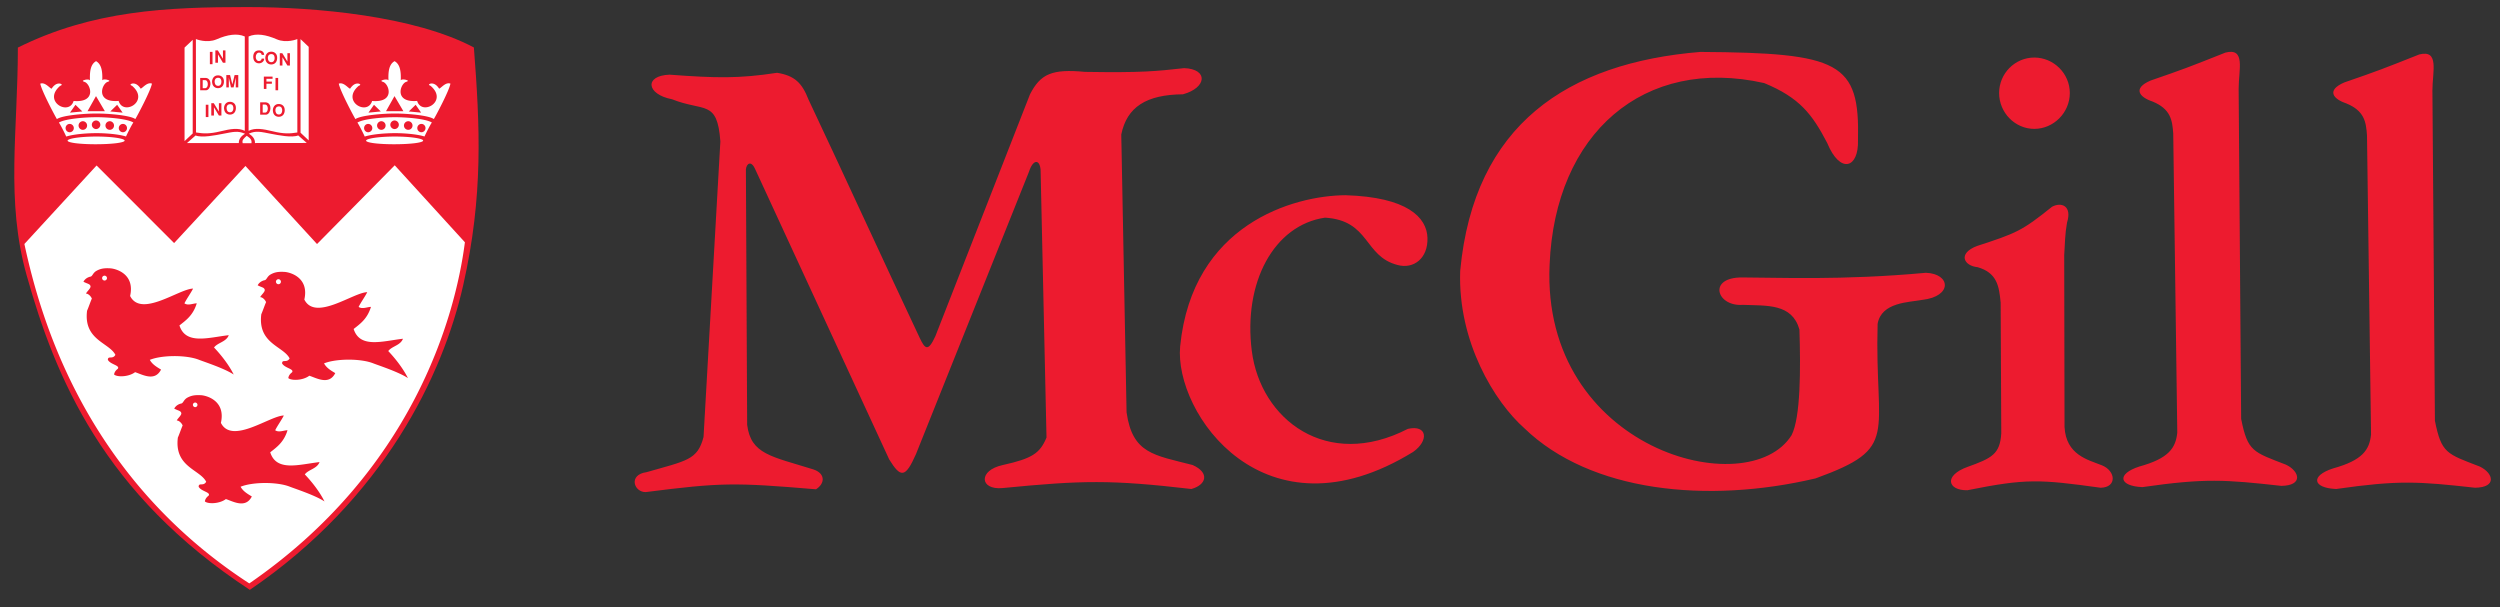 <svg viewBox="-0.368 -0.362 84.565 20.534" xmlns="http://www.w3.org/2000/svg" style="max-height: 500px" width="84.565" height="20.534"><rect x="-0.368" y="-0.362" width="84.565" height="20.534" fill="#333333" stroke="none"/><defs><clipPath id="a" clipPathUnits="userSpaceOnUse"><path d="M520.075 500.711h237.316v55.846H520.075z"/></clipPath><clipPath id="b" clipPathUnits="userSpaceOnUse"><path d="M506.637 468.77h276.669v108.402H506.637z"/></clipPath></defs><g transform="matrix(.353 0 0 -.353 -183.471 196.341)" clip-path="url(#a)"><path fill-rule="evenodd" fill="#ed1b2f" d="M587.734 543.689c-.298 4.03-1.553 2.806-4.626 4.03-2.478.478-2.687 2.269-.239 2.358 4.418-.327 6.626-.387 10.298.18 1.672-.269 2.388-.956 3.014-2.567 3.076-6.508 7.552-16.269 10.628-22.776.536-1.165.835-1.403 1.522.09l9.074 23.193c1.015 1.97 2.119 2.447 5.284 2.148 5.462-.088 6.805.062 9.492.359 2.328-.09 2.179-1.88-.119-2.507-3.523-.03-5.374-1.223-5.911-3.85l.508-26.628c.567-3.969 2.627-4.089 6.328-5.045 1.671-.746 1.313-1.91-.12-2.299-7.731.896-10.418.838-18.089.09-2.209-.209-2.358 1.702.03 2.209 2.836.627 3.553 1.136 4.179 2.628l-.567 25.671c-.089 1.015-.717 1.015-1.105-.18l-10.835-27.073c-1.015-2.299-1.463-2.299-2.567-.509l-12.805 27.732c-.389.956-.866.656-.926.06l.12-24.477c.357-2.836 2.328-3.016 6.327-4.269 1.135-.359 1.195-1.313.269-1.91-7.821.657-9.074.657-16.328-.269-1.134 0-1.671 1.672.09 1.91 3.851 1.103 4.895 1.163 5.462 3.374zm44.059-19.641c1.163 11.701 10.866 14.448 15.849 14.478 5.912-.18 7.792-2.12 7.85-4.09.06-1.971-1.341-3.015-2.864-2.596-3.253.834-2.627 4.269-6.954 4.536-4.897-.716-7.852-6.209-7.015-12.775.834-6.568 7.193-11.464 14.955-7.464 1.878.419 2.029-1.134.507-2.208-14.268-8.777-22.925 3.731-22.328 10.119m26.834 7.223c1.314 14.06 10.33 19.942 23.014 20.986 13.374-.09 15.284-.986 15.105-8.448.088-2.687-1.701-3.313-2.955-.268-1.434 2.745-2.629 4.327-6.029 5.73-11.524 2.597-20.058-4.806-20.567-17.402-.806-17.762 19.074-22.955 23.193-16.329.866 1.731.866 6.329.746 10.119-.715 2.507-3.105 2.269-5.432 2.361-2.508-.18-3.403 2.656-.03 2.626 3.254 0 9.523-.299 17.582.446 2.388-.09 2.568-2.268-.358-2.597-1.253-.238-3.912-.208-4.269-2.297-.3-10.806 2.208-11.851-5.941-14.807-10.387-2.447-21.581-1.313-27.91 4.806-2.834 2.507-6.388 8.268-6.149 15.074m51.79-3.044c-.148 1.611-.356 2.865-2.208 3.403-1.312.12-1.942 1.313-.06 2.03 3.761 1.224 4.299 1.433 7.194 3.762.896.475 1.939.09 1.433-1.523-.209-1.223-.178-1.792-.269-3.105l.031-16.478c.148-2.686 2.237-3.135 3.58-3.67 1.343-.539 1.462-2.121-.119-2.151-5.851.808-7.134.896-12.774-.239-1.883-.029-2.301 1.402.027 2.24 2.331.835 3.107 1.224 3.224 3.224zm16.925-12.447c-.149-1.493-.835-2.479-3.641-3.254-2.209-.718-1.94-1.882.298-1.971 6.03.866 7.912.716 13.315.119 2.118.03 1.759 1.403.445 2.03-3.162 1.225-3.671 1.255-4.297 4.387l-.24 31.643c0 1.821.688 3.942-1.253 3.463-3.612-1.433-3.91-1.553-7.194-2.686-1.731-.747-1.074-1.583.179-2 1.76-.717 1.91-1.792 2-3.076zm18.567-.18c-.15-1.493-.836-2.479-3.641-3.253-2.21-.717-1.941-1.882.299-1.972 6.03.866 7.909.718 13.312.12 2.119.03 1.762 1.403.448 2.031-3.165 1.224-3.672 1.254-4.298 4.387l-.239 31.643c0 1.821.686 3.94-1.254 3.461-3.612-1.432-3.91-1.552-7.194-2.686-1.731-.746-1.074-1.582.179-2 1.762-.716 1.911-1.79 2-3.073zm-32.268 36.118c1.85 0 3.403-1.521 3.403-3.401 0-1.882-1.553-3.434-3.403-3.434s-3.372 1.552-3.372 3.434c0 1.88 1.522 3.401 3.372 3.401m-192.39-20.839c-2.011 7.158-.834 13.781-.834 21.794 7.164 3.56 14.258 3.883 21.945 3.883 6.648 0 16.075-.858 21.753-3.873.582-7.552.917-14.2-1.023-22.781-1.938-8.582-7.581-20.434-20.447-29.192-14.041 9.203-18.631 20.328-21.394 30.169"/></g><g fill-rule="evenodd" transform="matrix(.353 0 0 -.353 -183.471 196.341)" clip-path="url(#b)"><path fill="#fff" d="M527.96 541.375l-6.917-7.522c1.551-7.213 5.859-22.327 21.552-32.526 15.551 10.704 19.719 25.373 20.659 32.69l-6.724 7.376-7.446-7.545-6.859 7.48-6.835-7.387-7.43 7.434m-2.022 5.815l-.528-.751 1.182.113zm1.967.833l.851-1.448h-1.665zm-2.523-2.665c.218 0 .396-.176.396-.402 0-.216-.178-.396-.396-.396-.217 0-.392.18-.392.396 0 .226.175.402.392.402m1.256.259a.413.413 0 00.413-.412c0-.239-.184-.414-.413-.414-.205 0-.404.175-.404.414 0 .226.199.412.404.412m1.273.07c.221 0 .408-.183.408-.409 0-.226-.187-.412-.408-.412-.214 0-.407.186-.407.412 0 .226.193.409.407.409m.005-2.277c-1.566-.004-2.733.149-2.733.344 0 .194 1.158.39 2.733.394 1.576.001 2.733-.196 2.733-.389s-1.167-.346-2.733-.349m2.569 1.948c-.216 0-.397-.176-.397-.402 0-.216.181-.396.397-.396.215 0 .391.18.391.396 0 .226-.176.402-.391.402m-1.255.259c-.232 0-.419-.186-.419-.412 0-.239.187-.414.419-.414.209 0 .402.175.402.414 0 .226-.193.412-.402.412m.7 1.573l.526-.751-1.182.113zm-2.015-2.716c.816.003 2.093-.08 2.863-.321.189.4.524 1.07.706 1.341-.659.393-2.682.511-3.567.507-.885-.001-2.909-.119-3.567-.513.181-.27.518-.941.702-1.34.771.241 2.047.324 2.863.326m0 1.881c1.12.004 3.252-.166 3.757-.532.177.283 1.469 2.703 1.593 3.397-.465.176-.894-.436-1.081-.482-.33.51-.654.51-.812.487-.277-.082-.129-.176-.018-.211 1.74-1.47-.835-2.928-1.282-1.452-2.214-.183-1.639 1.599-1.069 1.822.376.112.071.17-.047.211-.141.029-.416.049-.452-.069.036.876-.071 1.552-.594 1.845-.525-.294-.62-.976-.583-1.852-.037.118-.309.101-.451.071-.116-.041-.422-.099-.049-.212.573-.223 1.147-2.005-1.068-1.822-.447-1.475-3.019-.017-1.283 1.453.113.033.263.129-.012.212-.166.022-.482.022-.815-.488-.189.046-.618.658-1.084.482.129-.695 1.421-3.114 1.593-3.396.507.365 2.637.535 3.757.536m26.628.835l-.53-.751 1.182.113zm1.965.833l.853-1.448h-1.667zm-2.522-2.665c.217 0 .395-.176.395-.402 0-.216-.178-.396-.395-.396-.217 0-.392.18-.392.396 0 .226.175.402.392.402m1.256.259a.413.413 0 00.413-.412c0-.239-.184-.414-.413-.414-.206 0-.404.175-.404.414 0 .226.198.412.404.412m1.273.07c.221 0 .408-.183.408-.409 0-.226-.187-.412-.408-.412-.215 0-.407.186-.407.412 0 .226.192.409.407.409m.006-2.277c-1.567-.004-2.734.149-2.734.344 0 .194 1.158.39 2.734.394 1.574.001 2.731-.196 2.731-.389s-1.166-.346-2.731-.349m2.568 1.948c-.215 0-.397-.176-.397-.402 0-.216.182-.396.397-.396.214 0 .39.18.39.396 0 .226-.176.402-.39.402m-1.255.259c-.233 0-.42-.186-.42-.412 0-.239.187-.414.42-.414.209 0 .401.175.401.414 0 .226-.192.412-.401.412m.7 1.573l.526-.751-1.182.113zm-2.016-2.716c.816.003 2.094-.08 2.864-.321.188.4.523 1.07.706 1.341-.659.393-2.682.511-3.567.507-.886-.001-2.909-.119-3.567-.513.18-.27.518-.941.702-1.34.771.241 2.047.324 2.862.326m.001 1.881c1.119.004 3.25-.166 3.758-.532.176.283 1.468 2.703 1.591 3.397-.464.176-.893-.436-1.082-.482-.328.51-.652.51-.81.487-.277-.082-.129-.176-.018-.211 1.74-1.47-.834-2.928-1.281-1.452-2.216-.183-1.639 1.599-1.069 1.822.375.112.069.17-.048.211-.141.029-.417.049-.453-.069.036.876-.069 1.552-.593 1.845-.525-.294-.62-.976-.584-1.852-.036.118-.309.101-.451.071-.115-.041-.421-.099-.048-.212.573-.223 1.145-2.005-1.068-1.822-.448-1.475-3.019-.017-1.284 1.453.114.033.265.129-.012.212-.165.022-.48.022-.815-.488-.188.046-.617.658-1.083.482.128-.695 1.422-3.114 1.593-3.396.508.365 2.637.535 3.757.536"/><path fill="#ed1b2f" d="M528.724 530.816c.129 0 .234-.103.234-.233 0-.128-.105-.232-.234-.232-.128 0-.234.104-.234.232 0 .13.106.233.234.233m-1.675-3.358c.106.229.353.936.458 1.164-.105.247-.352.477-.564.477.106.229.506.53.429.735-.076.206-.259.187-.67.4.147.293.447.446.665.487.217.042.222.364.605.57.382.207.73.26 1.286.23.558-.03 2.393-.535 1.916-2.652 1.058-2.116 4.726.707 6.032.707-.247-.477-.6-.954-.829-1.411.353-.248.829 0 1.181 0-.352-1.164-1.057-1.641-1.658-2.117.601-1.885 2.775-1.157 4.726-.934-.241-.647-1.058-.705-1.411-1.18.664-.702 1.411-1.641 1.887-2.593-.876.581-2.716 1.18-3.315 1.409-1.181.479-3.544.479-4.726 0 .247-.457.706-.705 1.077-.934-.601-1.18-1.782-.475-2.487-.246-.6-.459-1.704-.494-2.01-.229 0 0 0 .294.352.551.241.336-.705.401-.951.858.005.436.458.007.722.479-.599 1.18-3.067 1.41-2.715 4.229m18.337 3.019c.132 0 .239-.11.239-.239a.24.24 0 00-.239-.241.24.24 0 00-.239.241c0 .129.107.239.239.239m-1.643-3.358c.106.229.353.933.459 1.162-.106.248-.353.477-.565.477.106.229.506.529.429.735-.076.206-.258.188-.67.399.147.294.447.447.664.488.218.04.224.365.605.569.383.206.73.259 1.287.229.558-.029 2.393-.535 1.917-2.649 1.058-2.117 4.725.704 6.03.704-.247-.475-.599-.952-.829-1.409.354-.248.829 0 1.182 0-.353-1.164-1.058-1.641-1.658-2.116.6-1.887 2.775-1.159 4.725-.936-.241-.645-1.057-.705-1.409-1.18.663-.7 1.409-1.64 1.886-2.592-.876.582-2.716 1.182-3.315 1.411-1.181.476-3.544.476-4.725 0 .246-.459.704-.706 1.075-.934-.6-1.182-1.781-.477-2.486-.248-.6-.459-1.705-.494-2.01-.229 0 0 0 .294.353.553.241.333-.706.399-.953.858.006.434.459.005.723.476-.599 1.18-3.068 1.409-2.715 4.232m-6.335-8.461c.121 0 .219-.1.219-.219 0-.12-.098-.22-.219-.22s-.219.1-.219.22c0 .119.098.219.219.219m-1.661-3.358c.107.229.354.934.459 1.164-.105.247-.352.475-.564.475.105.23.505.529.429.735-.077.206-.259.189-.67.401.147.294.446.447.664.487.218.041.223.364.605.571.382.205.73.258 1.287.23.557-.03 2.393-.535 1.916-2.652 1.059-2.116 4.726.705 6.031.705-.246-.477-.6-.952-.829-1.411.353-.246.829 0 1.182 0-.353-1.164-1.058-1.639-1.658-2.115.6-1.888 2.774-1.158 4.726-.936-.242-.646-1.058-.704-1.411-1.181.664-.699 1.411-1.64 1.886-2.592-.875.582-2.715 1.182-3.315 1.411-1.181.476-3.544.476-4.726 0 .248-.459.706-.705 1.077-.934-.6-1.182-1.782-.477-2.486-.248-.601-.458-1.705-.493-2.01-.229 0 0 0 .294.352.553.241.336-.705.399-.952.858.006.436.459.007.723.476-.599 1.182-3.068 1.411-2.716 4.232"/><path fill="#fff" d="M537.477 553.489s1.041-.434 1.987-.023c1.029.447 1.956.6 2.698.271v-9.04c-.641.306-1.347.188-2.345-.053-1-.241-1.588-.23-2.328-.107zm-.306-.076l-.781-.74v-8.964l.781.735zm-.547-9.887l.823.725c.612-.249 1.933.028 2.563.147 1.052.199 1.482.329 2.174.016-.376-.218-.611-.522-.593-.894zm11.48.007l-.823.722c-.612-.246-1.934.029-2.563.148-1.052.201-1.481.329-2.175.018.377-.218.612-.524.594-.895zm-.6 9.951l.782-.741v-8.964l-.782.735zm-.306.005s-1.028-.434-1.974-.023c-1.029.447-1.958.6-2.698.271v-9.04c.64.306 1.345.188 2.345-.053.998-.241 1.587-.23 2.327-.107zm-4.849-9.268c-.335-.301-.463-.412-.388-.711h.842c.04.329-.084.457-.454.711"/><path fill="#ed1b2f" d="M540.416 546.906c0-.218.076-.434.335-.434.205 0 .317.163.317.382 0 .128-.024.393-.317.393-.13 0-.306-.047-.335-.341m-.241-.088c-.024.329.182.675.576.658.305 0 .588-.211.558-.635-.012-.269-.153-.582-.57-.593-.424.011-.552.354-.564.57m-1.223-.658v1.181h.241l.488-.799v.799h.241v-1.181h-.241l-.476.799v-.799zm-.529 1.034h.253v-1.18h-.253zm1.969 1.664v1.182h.359l.218-.895.217.895h.352v-1.182h-.241v.941l-.205-.941h-.254l-.205.941v-.941zm-1.122.581c0-.217.076-.433.335-.433.205 0 .317.163.317.38 0 .13-.024.394-.317.394-.13 0-.306-.046-.335-.341m-.242-.088c-.022.329.183.675.577.659.306 0 .587-.211.558-.635-.012-.27-.153-.582-.571-.594-.423.012-.552.353-.564.57m-.899-.57h.241c.323 0 .347.77-.011.77h-.23zm.335-.201h-.576v1.184h.558c.629-.077.5-1.124.018-1.184m.877 2.64v1.182h.24l.488-.8v.8h.241v-1.182h-.241l-.477.801v-.801zm-.524 1.04h.253v-1.18h-.253zm6.277-5.565c0-.218.076-.436.335-.436.205 0 .318.167.318.383 0 .129-.024.394-.318.394-.129 0-.306-.049-.335-.341m-.241-.088c-.023.329.182.676.576.658.306 0 .587-.211.559-.635-.012-.271-.154-.582-.571-.593-.423.011-.552.352-.564.57m-.975-.165h.24c.324 0 .347.77-.011.77h-.229zm.335-.199h-.577v1.18h.559c.629-.077.499-1.122.018-1.18m.893 3.521h.253v-1.184h-.253zm-1.118-1.054v1.183h.836v-.213h-.588v-.269h.522v-.206h-.522v-.495zm1.529 2.241v1.18h.241l.488-.798v.798h.241v-1.18h-.241l-.476.797v-.797zm-1.146.758c0-.218.076-.436.336-.436.205 0 .316.166.316.382 0 .13-.023.394-.316.394-.131 0-.306-.048-.336-.34m-.241-.089c-.023.328.182.677.577.659.305 0 .586-.211.557-.637-.011-.269-.153-.582-.57-.592-.423.01-.552.353-.564.57m-1.157.2c.011.371.217.582.552.582.294 0 .482-.165.493-.429h-.241c0 .088-.065.218-.241.218-.181 0-.323-.17-.323-.424 0-.181.106-.383.294-.383.129 0 .259.049.27.23h.241c.03-.205-.199-.452-.493-.452-.312 0-.565.222-.552.658"/></g></svg>